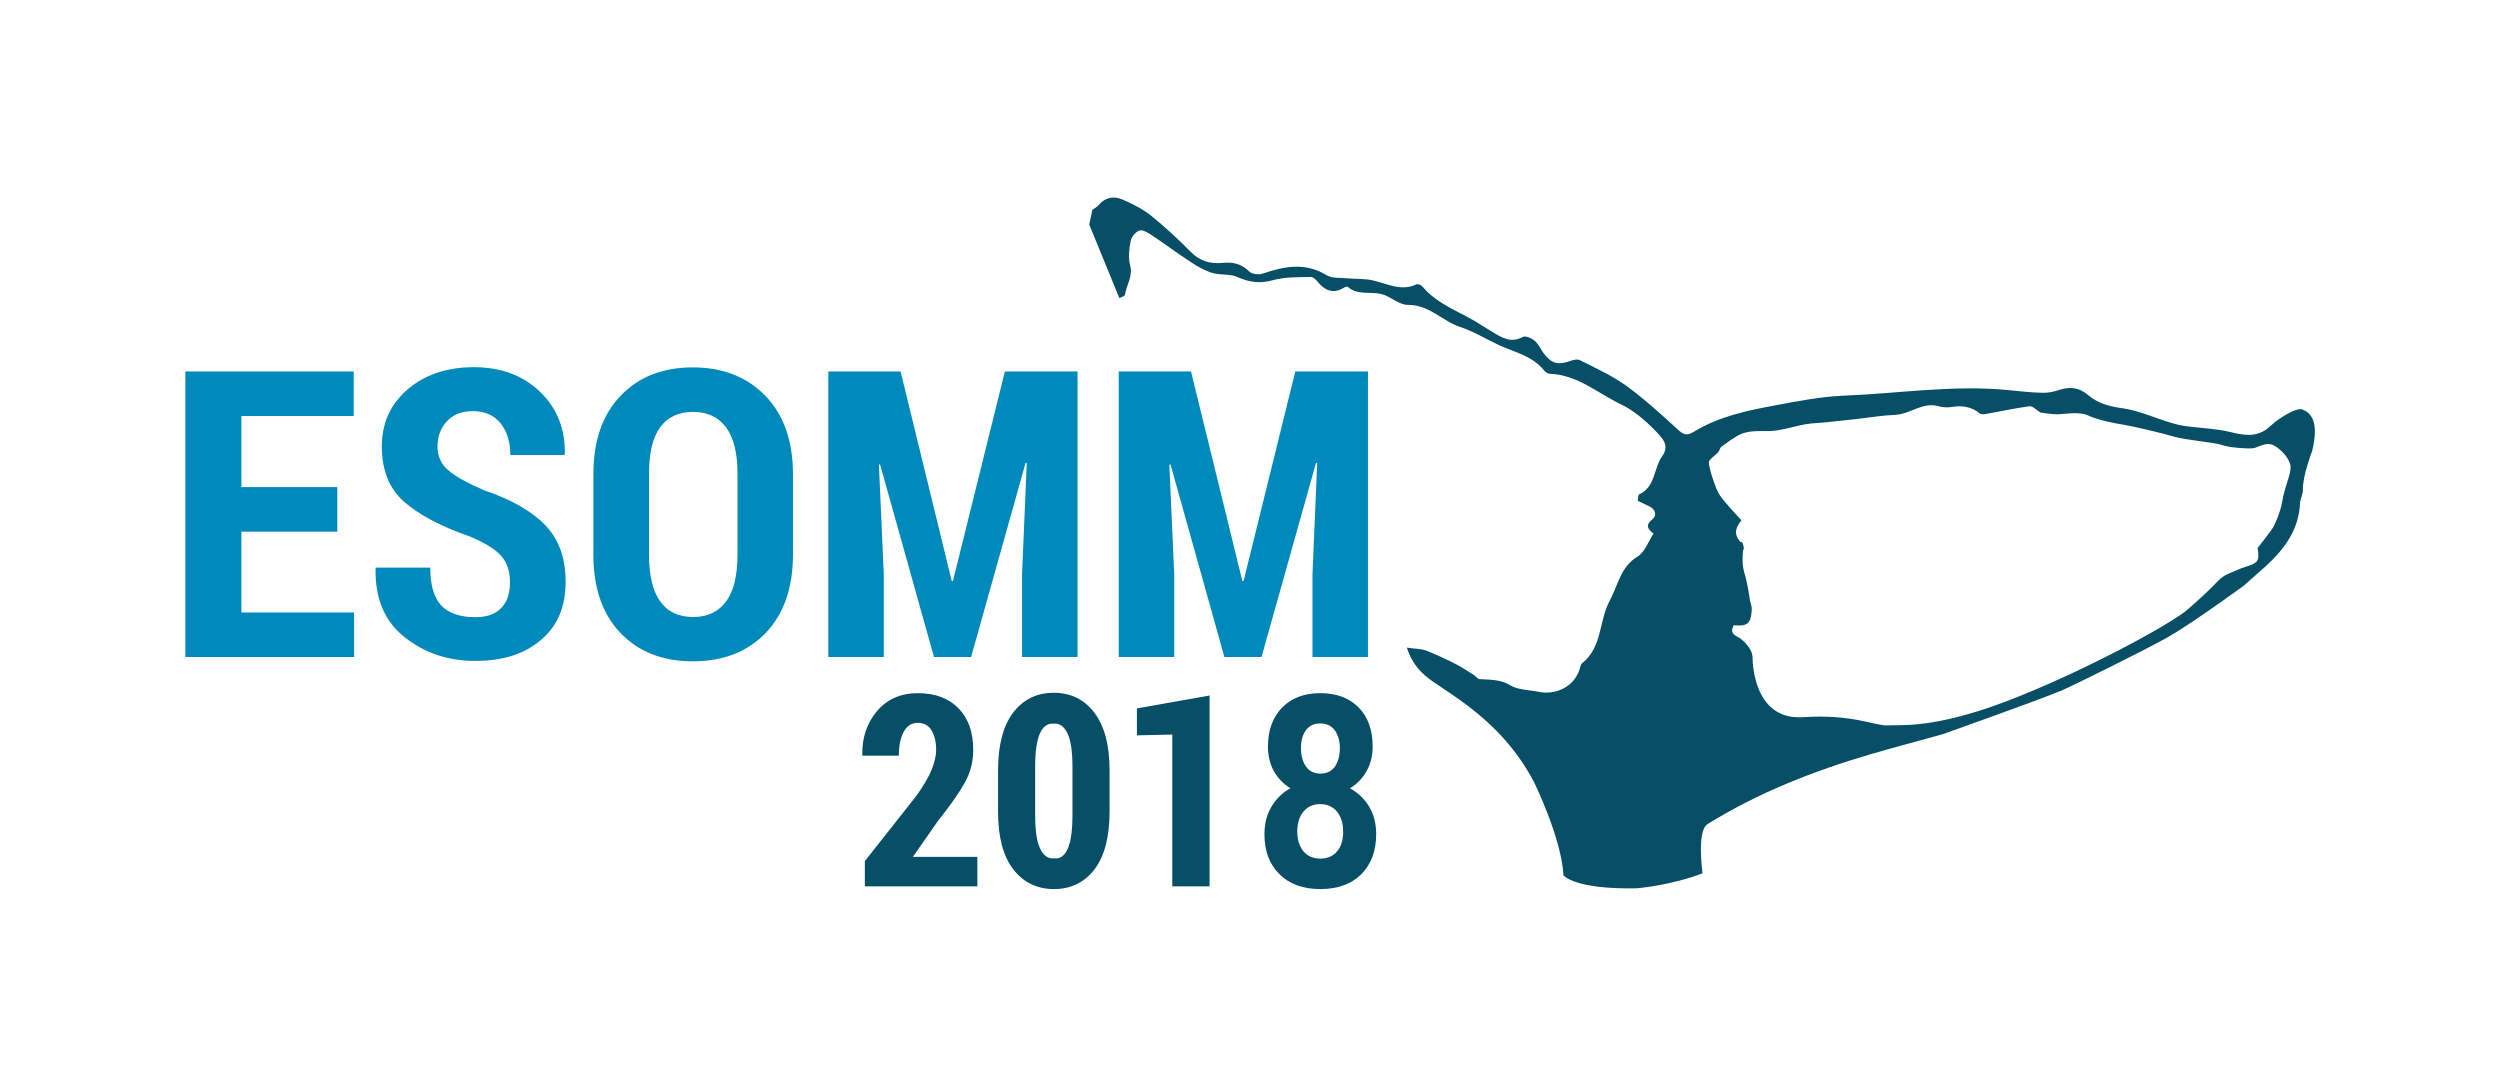 <?xml version="1.0" encoding="utf-8"?>
<!-- Generator: Adobe Illustrator 22.0.1, SVG Export Plug-In . SVG Version: 6.00 Build 0)  -->
<svg version="1.1" id="Layer_1" xmlns="http://www.w3.org/2000/svg" xmlns:xlink="http://www.w3.org/1999/xlink" x="0px" y="0px"
	 viewBox="0 0 1280 556.8" style="enable-background:new 0 0 1280 556.8;" xml:space="preserve">
<style type="text/css">
	.st0{fill-rule:evenodd;clip-rule:evenodd;fill:#074E67;}
	.st1{fill:#0089BB;}
	.st2{fill:#074E67;}
</style>
<path class="st0" d="M897.3,336.5c0,0-0.5,32.3,25.6,30.7c26-1.7,37.3,4.6,43.6,4.2c6.3-0.4,23.3,1.9,60.7-12.3
	c37.3-14.2,83.8-39.1,93.2-47.3c9.4-8.2,13.9-13,13.9-13s3.1-3.6,6.3-4.9c3.2-1.3,6.2-2.8,9.4-3.8c6.2-1.9,6.9-2.9,5.9-9.5
	c0,0,7.2-9.1,8.1-10.9c1-1.8,3.6-7.4,4.6-13.5c1-6.2,4.3-13.3,4.2-17.1c-0.1-3.8-4.7-9.1-8.7-11.1c-3.9-2-8.1,1.2-10.5,1.5
	c-2.5,0.3-12-0.2-16.1-1.7c-4-1.4-18.3-2.4-24.6-4.3c-6.3-1.9-22.8-5.7-26.5-6.2c-3.7-0.5-12.8-2.4-17.3-4.6
	c-4.5-2.1-11.7-0.7-15.2-0.6c-3.5,0.1-9.2-0.9-9.2-0.9c-1.9-1.1-3.9-3.4-5.6-3.2c-7.6,1-15.1,2.7-22.6,4c-1,0.2-2.3,0.1-3-0.4
	c-4.3-3.5-9.1-4.1-14.4-3.2c-2.1,0.3-4.5,0.2-6.5-0.4c-8.2-2.4-14.6,4.1-22.3,4.4c-6.8,0.3-13.5,1.4-20.3,2.2
	c-5,0.5-9.9,1.1-14.9,1.6c-3.5,0.4-7.1,0.4-10.6,1c-6.3,1.1-12.5,3.4-18.8,3.5c-5.7,0.1-11.2-0.5-16.3,2.5c-2.8,1.7-5.4,3.5-8,5.5
	c-0.8,0.6-1,2-1.7,2.8c-1.6,1.9-4.9,3.8-4.8,5.3c0.5,4.6,2.3,9,3.9,13.4c0.9,2.3,2.4,4.4,4,6.3c2.7,3.3,5.7,6.4,8.8,9.9
	c-2.3,3-4.7,6.6-0.3,11.3c1-1.5,2.1,4.8,1.2,3.6c0,0-1,6.7,0.6,12c1.7,5.3,2.9,14.2,2.9,14.2c0.4,1.6,1,3.2,0.9,4.7
	c-0.4,7.1-2.2,8.6-9.2,7.9c-1.4,2.7-1.3,4.3,2,6c2.4,1.2,4.6,3.6,6.1,5.9c0.3,0.4,0.5,0.8,0.6,1.2
	C896.7,333.3,897.3,335.5,897.3,336.5 M785.5,400.6c-8.5-16.3-20.1-28.7-34.2-39.4c-5.6-4.2-11.5-8.1-17.3-12
	c-6-4.1-10.9-8.9-13.7-17.6c4,0.6,7.2,0.5,9.9,1.5c5.4,2.1,10.6,4.6,15.7,7.2c3.1,1.6,6,3.6,9,5.5c0.9,0.6,1.6,1.8,2.5,1.9
	c5.3,0.4,10.5,0,15.7,3.1c4.1,2.5,9.7,2.4,14.6,3.4c8.6,1.8,18.1-2.3,21.1-11.6c0.3-1,0.5-2.4,1.2-3c10.4-8.1,8.6-21.6,14.1-31.9
	c4.3-7.9,5.5-17.4,14.4-22.8c3.6-2.2,5.4-7.5,8.1-11.7c-2.5-2-4.7-4-0.5-7.4c2.3-1.9,1.6-5-1.7-6.6c-2-0.9-3.9-1.8-5.9-2.8
	c0.3-1.3,0.2-3.1,0.8-3.3c8.4-3.9,7.3-13.4,11.8-19.6c4.2-5.8-0.8-10.1-4-13.4c-5.1-5.2-11-10.2-17.6-13.3
	c-11.6-5.6-21.8-14.8-35.7-15.4c-1.1,0-2.5-0.8-3.2-1.7c-5.9-7.4-14.9-9.3-22.9-12.9c-6.7-3.1-13.1-7.1-20.1-9.4
	c-9.2-3-15.8-11.4-26.7-11.3c-4.6,0.1-9-4.5-13.8-5.6c-5.6-1.3-11.9,0.8-17-3.6c-0.3-0.3-1.4,0-2,0.4c-5.6,3.4-9.9,1.4-13.6-3.2
	c-0.8-1-2.3-2.4-3.4-2.3c-6.4,0.2-13-0.1-19.1,1.6c-6.7,1.9-12.3,1.2-18.5-1.6c-3.8-1.7-8.8-0.8-12.9-2.1c-3.9-1.2-7.6-3.3-11-5.6
	c-6.8-4.4-13.3-9.3-20.1-13.8c-1.8-1.2-4.5-2.8-6.1-2.3c-2,0.7-4.1,3.3-4.5,5.4c-0.8,4-1.3,8.5-0.3,12.3c1.6,5.8-1.9,10.2-2.6,15.2
	c-0.1,0.8-2.1,1.3-2.9,1.7c-5.3-13-10.4-25.3-15.4-37.6c0.5-2.5,1.1-5.1,1.6-7.6c1-0.7,2.2-1.3,3-2.2c3.3-4,7.6-5,12-3.2
	c5.2,2.2,10.5,4.8,14.9,8.3c7.2,5.8,14,12.1,20.5,18.7c4.6,4.7,9.9,6.2,16.1,5.6c5.2-0.5,9.7,0.3,13.7,4.3c1.4,1.5,5.2,1.9,7.3,1.1
	c11.1-3.8,21.7-5.7,32.6,1c2.7,1.6,6.7,1.1,10.2,1.5c4.5,0.4,9.1,0.1,13.5,1.1c7.3,1.7,14.2,5.7,22.1,2c0.7-0.3,2.3,0.2,2.9,0.9
	c8.1,9.8,20.3,13.3,30.4,20c1.9,1.2,3.8,2.3,5.7,3.5c4.8,2.9,9.4,5.8,15.5,2.5c1.3-0.7,4.5,0.6,6.1,2c1.9,1.6,3,4.2,4.5,6.3
	c4.1,5.5,7.5,6.3,14,3.9c1.4-0.5,3.4-0.9,4.6-0.3c7.9,4,16.1,7.7,23.3,12.8c9.4,6.8,18,14.6,26.6,22.5c2.9,2.7,4.6,3.7,8.4,1.4
	c13-8,27.8-11,42.5-13.7c11.3-2.1,22.6-4.3,34-4.8c28-1.1,56-5.6,84.2-2.9c6,0.6,12,1.3,18,1.4c2.9,0.1,5.9-0.6,8.6-1.5
	c5.4-1.8,10.2-1.1,14.5,2.6c5.3,4.5,11.4,6,18.2,6.9c8,1.2,15.6,4.7,23.5,7.1c2.8,0.9,5.6,1.6,8.5,2c7.4,1,15.1,1.2,22.3,2.9
	c6.7,1.6,12.9,3,19.1-1.4l4.3-3.7c0,0,10.4-7.9,14.1-6.3c3.7,1.7,8.7,5.3,4.8,21.3c0,0-4.9,12.6-4.7,19.6c0.1,2.4-1.4,4.7-1.5,7.1
	c-0.6,13.4-7.8,23.2-17.2,31.9c-4.1,3.7-8.3,7.3-11.5,10.2c0,0-26.7,19.5-38.9,26.4c-12.2,6.9-49.8,25.4-54.4,27.3
	c-12.7,5.3-60.9,22.4-60.9,22.4c-12.2,3.4-24.4,6.6-36.4,10.1c-29.4,8.6-57.8,19.7-84,35.9c-5.7,3.4-2.6,25.2-2.6,25.2
	c-16.2,6.3-33.6,7.7-33.6,7.7c-31.9,0.7-37.6-6.6-37.6-6.6C799.5,429.1,785.5,400.6,785.5,400.6"/>
<polygon class="st1" points="172.7,272.2 123.6,272.2 123.6,313.6 181.3,313.6 181.3,336.4 94.9,336.4 94.9,190.2 181.1,190.2 
	181.1,213 123.6,213 123.6,249.4 172.7,249.4 "/>
<path class="st1" d="M261.1,298.2c0-5.7-1.5-10.2-4.4-13.5c-2.9-3.3-8.1-6.6-15.6-9.8c-15.2-5.3-26.6-11.3-34.2-18
	c-7.6-6.7-11.4-16.1-11.4-28.3c0-12,4.4-21.7,13.3-29.3c8.8-7.5,20.1-11.3,33.8-11.3c13.9,0,25.2,4.2,33.9,12.6
	c8.7,8.4,12.9,19,12.7,31.8l-0.2,0.6h-27.7c0-6.7-1.7-12.1-5-16.3c-3.3-4.1-8.1-6.2-14.2-6.2c-5.7,0-10.1,1.7-13.3,5.2
	c-3.2,3.4-4.8,7.8-4.8,13c0,4.8,1.8,8.8,5.3,11.9c3.5,3.1,9.7,6.6,18.5,10.4c13.9,4.7,24.3,10.6,31.3,17.8
	c7,7.2,10.5,16.9,10.5,29.2c0,12.7-4.2,22.6-12.7,29.7c-8.4,7.2-19.6,10.7-33.6,10.7c-13.9,0-26-4.1-36.2-12.2
	c-10.2-8.1-15.1-19.8-14.8-35l0.2-0.6h27.8c0,9,1.9,15.5,5.7,19.5c3.8,3.9,9.6,5.9,17.3,5.9c6,0,10.5-1.6,13.4-4.8
	C259.7,308.1,261.1,303.7,261.1,298.2"/>
<path class="st1" d="M406,283.9c0,17.1-4.7,30.5-14,40.2c-9.3,9.6-21.7,14.5-37.2,14.5c-15.5,0-27.8-4.8-37.1-14.5
	c-9.2-9.6-13.9-23-13.9-40.2v-41c0-17.1,4.6-30.5,13.9-40.2c9.2-9.7,21.6-14.6,37-14.6c15.4,0,27.8,4.9,37.2,14.6
	c9.4,9.7,14.1,23.1,14.1,40.2V283.9z M377.6,242.6c0-10.5-1.9-18.4-5.8-23.7c-3.9-5.3-9.5-8-17-8c-7.5,0-13.1,2.7-16.9,8
	c-3.8,5.3-5.6,13.2-5.6,23.8v41.3c0,10.6,1.9,18.6,5.7,23.9c3.8,5.3,9.4,8,16.9,8c7.4,0,13-2.7,16.9-8c3.9-5.3,5.8-13.3,5.8-23.9
	V242.6z"/>
<polygon class="st1" points="461.1,190.2 487.3,297.5 487.9,297.5 514.5,190.2 551.7,190.2 551.7,336.4 523.3,336.4 523.3,293.9 
	525.7,237.1 525.1,237 497.2,336.4 478.2,336.4 450.6,237.8 450,237.9 452.5,293.9 452.5,336.4 424.1,336.4 424.1,190.2 "/>
<polygon class="st1" points="609.8,190.2 636.1,297.5 636.7,297.5 663.2,190.2 700.4,190.2 700.4,336.4 672,336.4 672,293.9 
	674.4,237.1 673.8,237 645.9,336.4 626.9,336.4 599.3,237.8 598.7,237.9 601.2,293.9 601.2,336.4 572.8,336.4 572.8,190.2 "/>
<path class="st2" d="M500.5,453.8h-57.7v-12.9l26.6-33.7c3.5-5,6.1-9.4,7.6-13.1c1.5-3.7,2.3-7.1,2.3-10.1c0-4.2-0.8-7.5-2.4-10.1
	c-1.6-2.6-3.9-3.8-7-3.8c-3.1,0-5.5,1.5-7.2,4.6s-2.5,7.2-2.5,12.2h-18.6l-0.1-0.3c-0.2-8.8,2.3-16.3,7.5-22.5
	c5.2-6.1,12.2-9.2,20.9-9.2c8.9,0,15.9,2.6,20.9,7.8c5,5.2,7.5,12.2,7.5,21.2c0,6-1.4,11.5-4.2,16.6c-2.8,5.1-7.5,11.8-14,20
	l-12.7,18.2h33V453.8z"/>
<path class="st2" d="M568.1,415.5c0,13-2.6,22.9-7.7,29.6c-5.2,6.7-12.1,10.1-20.7,10.1c-8.8,0-15.7-3.4-20.9-10.1
	c-5.2-6.7-7.8-16.6-7.8-29.6v-21c0-13,2.6-22.8,7.7-29.6c5.2-6.8,12.1-10.2,20.8-10.2c8.7,0,15.7,3.4,20.8,10.2
	c5.2,6.8,7.8,16.6,7.8,29.6V415.5z M549.1,392.8c0-7.9-0.8-13.6-2.5-17.2c-1.7-3.6-4-5.3-6.9-5.1h-0.4c-3-0.2-5.3,1.5-6.9,5.1
	c-1.6,3.6-2.4,9.4-2.4,17.2V417c0,8,0.8,13.8,2.5,17.4c1.7,3.6,4,5.3,7,5.1h0.4c3,0.3,5.2-1.4,6.8-5s2.4-9.4,2.4-17.4V392.8z"/>
<polygon class="st2" points="619.3,453.8 600.2,453.8 600.2,376.1 582.1,376.5 582.1,362.7 619.3,356.1 "/>
<path class="st2" d="M702.8,382.2c0,4.7-1,8.9-3.1,12.6c-2.1,3.7-4.9,6.6-8.5,8.8c4.1,2.3,7.4,5.4,9.8,9.4c2.4,4,3.6,8.7,3.6,14.1
	c0,8.7-2.6,15.5-7.7,20.6c-5.1,5-12.1,7.5-20.9,7.5c-8.8,0-15.8-2.5-20.9-7.6c-5.2-5.1-7.7-11.9-7.7-20.5c0-5.4,1.2-10.1,3.6-14.1
	c2.4-4,5.6-7.2,9.7-9.4c-3.6-2.2-6.4-5.1-8.5-8.8c-2-3.7-3-7.9-3-12.6c0-8.3,2.4-14.9,7.2-19.9c4.8-4.9,11.3-7.4,19.6-7.4
	c8.2,0,14.7,2.4,19.6,7.3C700.4,367.1,702.8,373.8,702.8,382.2 M687.7,425.7c0-4.2-1.1-7.6-3.2-10.2c-2.1-2.5-5-3.8-8.6-3.8
	c-3.6,0-6.4,1.3-8.5,3.8c-2.1,2.5-3.2,5.9-3.2,10.2c0,4.2,1,7.5,3.1,10.1c2.1,2.5,5,3.8,8.7,3.8c3.6,0,6.5-1.2,8.6-3.7
	C686.7,433.4,687.7,430,687.7,425.7 M686,383.1c0-3.8-0.9-6.8-2.6-9.2c-1.7-2.3-4.2-3.5-7.4-3.5c-3.1,0-5.6,1.1-7.3,3.4
	c-1.7,2.2-2.6,5.3-2.6,9.3c0,3.9,0.9,7,2.6,9.4c1.7,2.4,4.2,3.6,7.4,3.6c3.2,0,5.6-1.2,7.4-3.6C685.1,390.1,686,387,686,383.1"/>
</svg>
